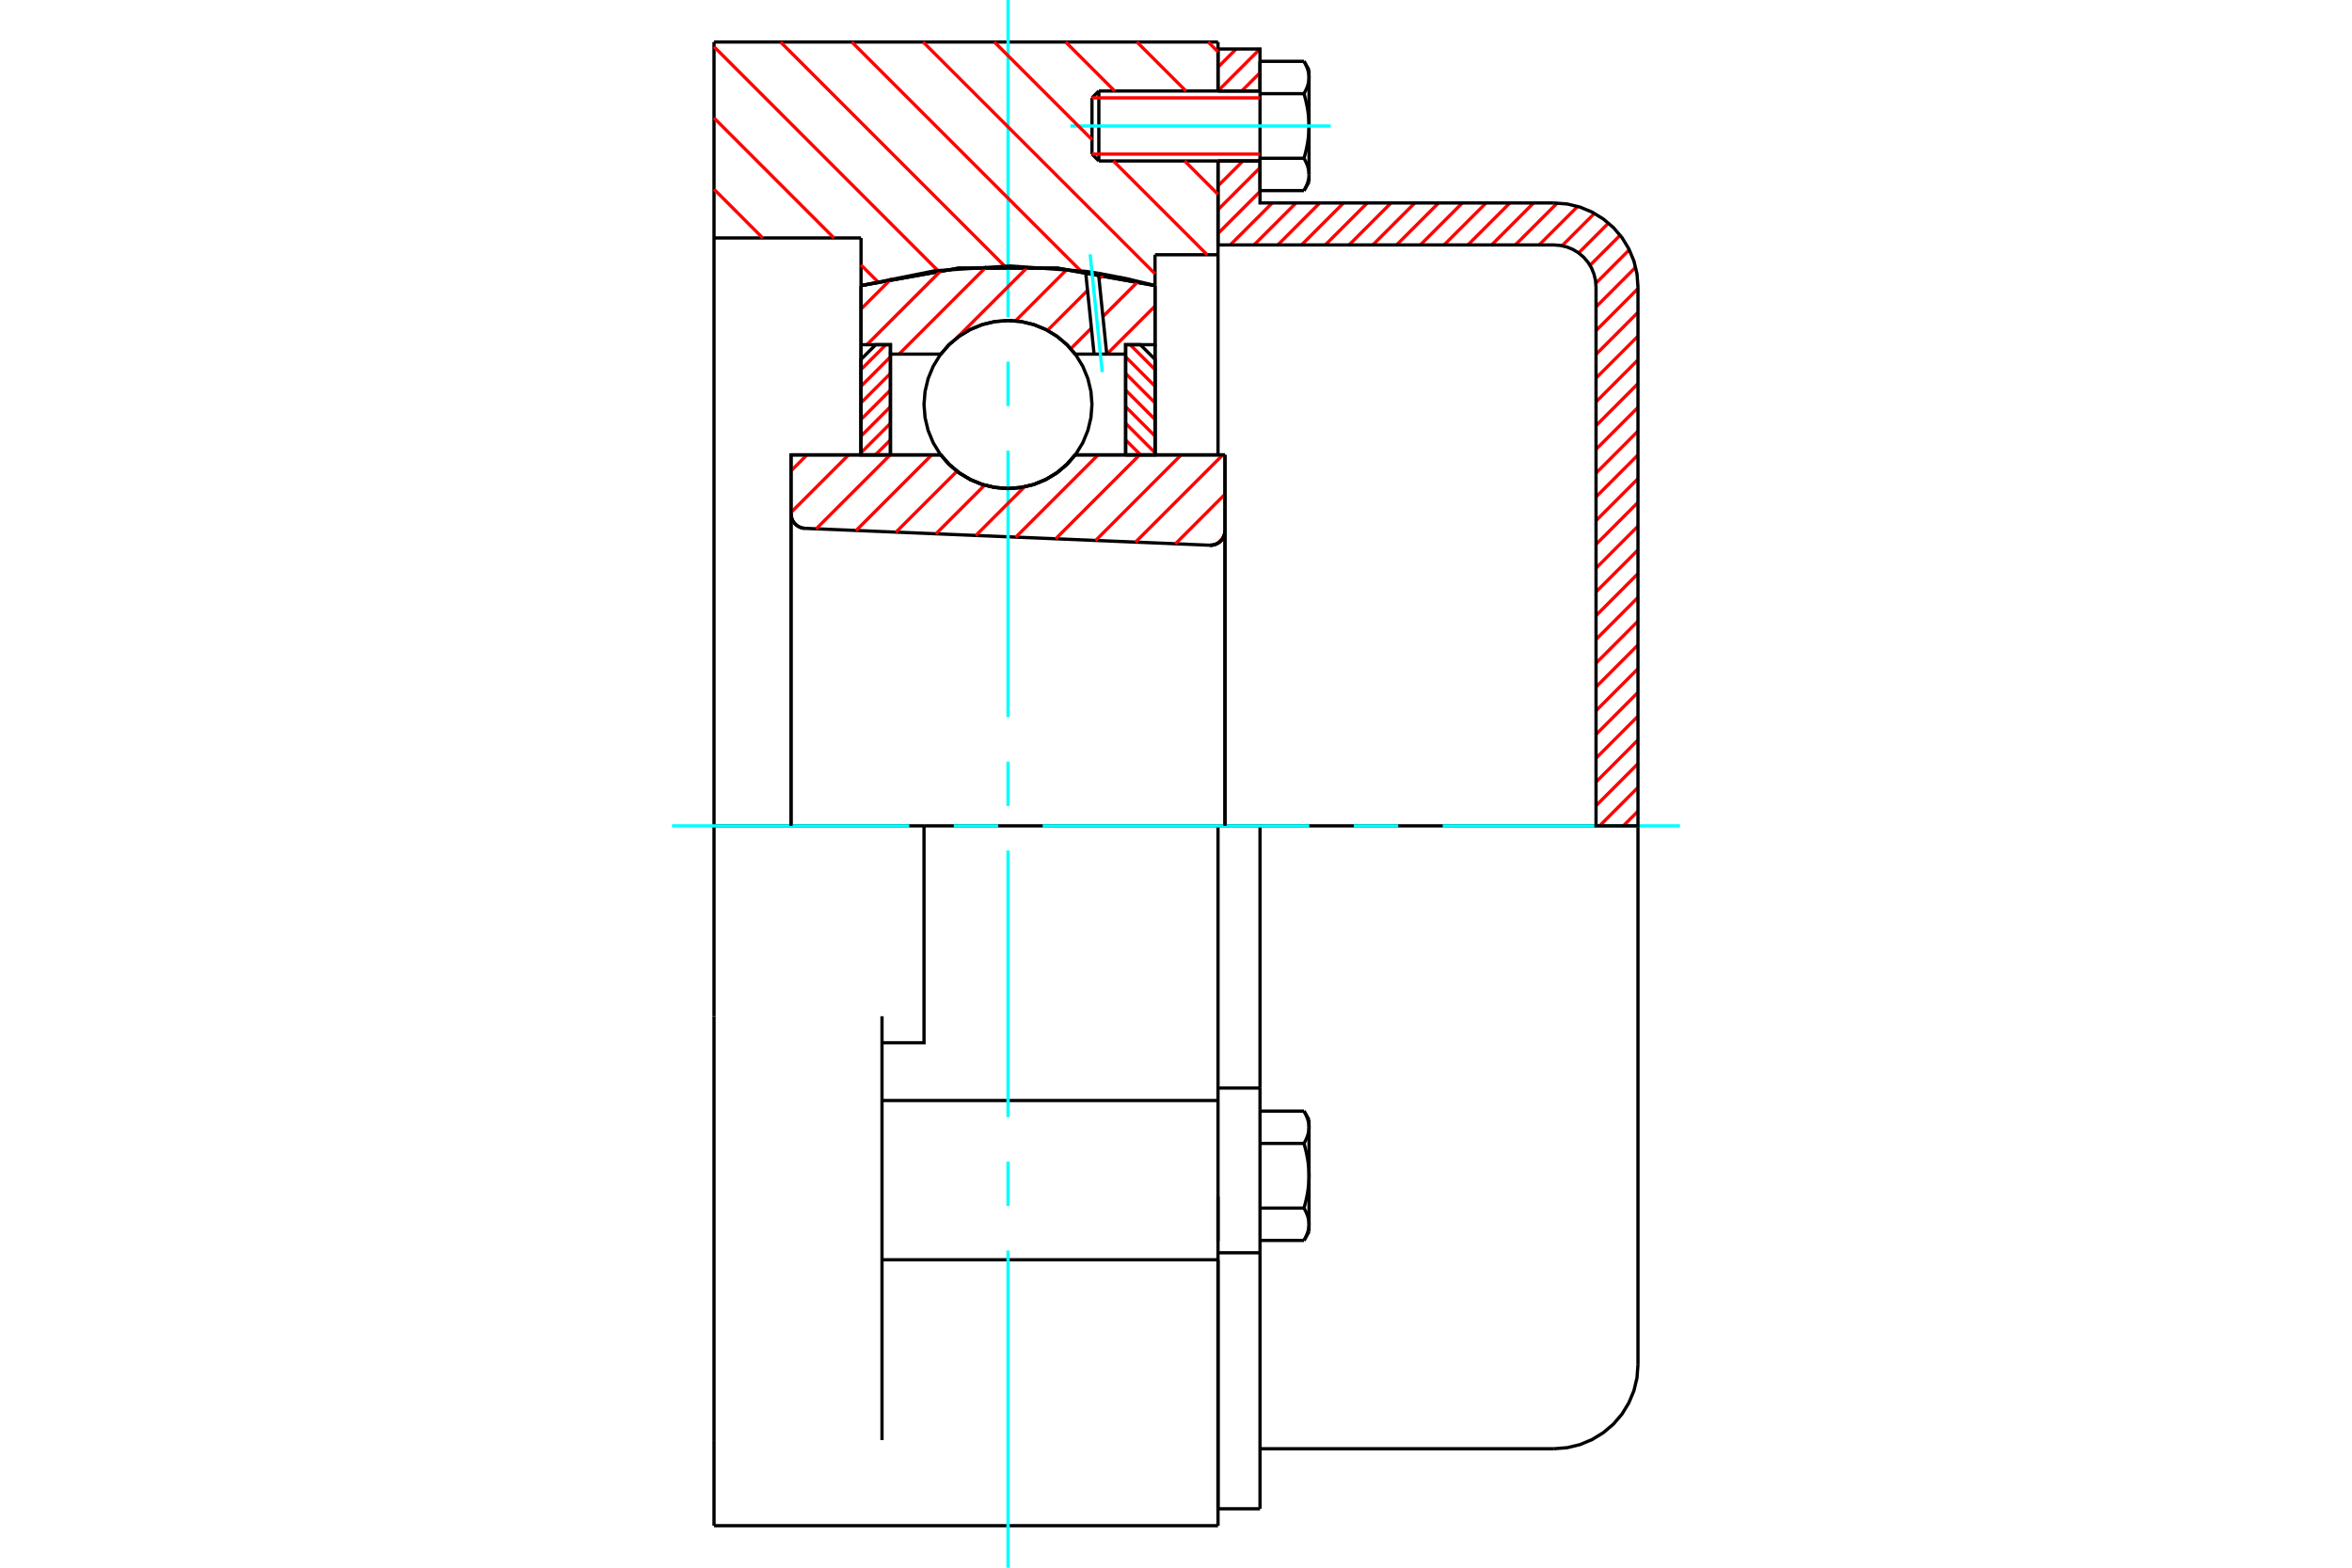 <?xml version="1.0" standalone="no"?>
<!DOCTYPE svg PUBLIC "-//W3C//DTD SVG 1.1//EN"
	"http://www.w3.org/Graphics/SVG/1.1/DTD/svg11.dtd">
<svg xmlns="http://www.w3.org/2000/svg" height="100%" width="100%" viewBox="0 0 36000 24000">
	<rect x="-1800" y="-1200" width="39600" height="26400" style="fill:#FFF"/>
	<g style="fill:none; fill-rule:evenodd" transform="matrix(1 0 0 1 0 0)">
		<g style="fill:none; stroke:#000; stroke-width:50; shape-rendering:geometricPrecision">
			<polyline points="18516,8347 18552,8346 18587,8339 18621,8326 18653,8308 18681,8285 18705,8258 18724,8227 18738,8194 18747,8159 18750,8123"/>
			<line x1="18750" y1="6964" x2="18750" y2="8123"/>
			<line x1="16457" y1="6964" x2="18750" y2="6964"/>
			<polyline points="14400,6964 14531,7113 14683,7241 14854,7343 15037,7418 15231,7463 15429,7479 15626,7463 15820,7418 16004,7343 16174,7241 16326,7113 16457,6964"/>
			<line x1="12107" y1="6964" x2="14400" y2="6964"/>
			<line x1="12107" y1="7865" x2="12107" y2="6964"/>
			<polyline points="12107,7865 12110,7899 12118,7932 12130,7964 12148,7994 12170,8020 12195,8043 12224,8062 12256,8076 12289,8085 12323,8089"/>
			<line x1="18516" y1="8347" x2="12323" y2="8089"/>
			<line x1="18750" y1="8123" x2="18750" y2="12643"/>
			<line x1="12107" y1="7865" x2="12107" y2="12643"/>
			<polyline points="18516,8347 18552,8346 18587,8339 18621,8326 18653,8308 18681,8285 18705,8258 18724,8227 18738,8194 18747,8159 18750,8123"/>
			<line x1="10929" y1="643" x2="18643" y2="643"/>
			<polyline points="18643,19286 18643,16887 18643,16848"/>
			<line x1="13500" y1="16848" x2="18643" y2="16848"/>
			<line x1="18643" y1="12643" x2="18643" y2="16848"/>
			<line x1="18643" y1="12643" x2="14143" y2="12643"/>
			<line x1="18643" y1="19286" x2="18643" y2="23357"/>
			<line x1="10929" y1="23357" x2="10929" y2="22047"/>
			<line x1="13500" y1="22047" x2="13500" y2="15558"/>
			<line x1="14143" y1="12643" x2="10929" y2="12643"/>
			<line x1="13179" y1="3643" x2="10929" y2="3643"/>
			<line x1="13179" y1="4372" x2="13179" y2="3643"/>
			<polyline points="17679,4372 16186,4105 14671,4105 13179,4372"/>
			<line x1="17679" y1="3900" x2="17679" y2="4372"/>
			<line x1="18643" y1="3900" x2="17679" y2="3900"/>
			<line x1="18643" y1="2464" x2="18643" y2="3900"/>
			<line x1="18643" y1="643" x2="18643" y2="1393"/>
			<line x1="10929" y1="3643" x2="10929" y2="643"/>
			<line x1="10929" y1="15558" x2="10929" y2="12643"/>
			<polyline points="13500,15964 14143,15964 14143,12643"/>
			<line x1="13179" y1="6964" x2="13179" y2="4372"/>
			<line x1="17679" y1="4372" x2="17679" y2="6964"/>
			<line x1="18643" y1="18321" x2="18643" y2="18996"/>
			<line x1="18643" y1="3900" x2="18643" y2="6964"/>
			<line x1="10929" y1="12643" x2="10929" y2="3643"/>
			<line x1="10929" y1="22047" x2="10929" y2="15558"/>
			<line x1="13500" y1="19286" x2="18643" y2="19286"/>
			<line x1="10929" y1="23357" x2="18643" y2="23357"/>
			<line x1="18643" y1="16657" x2="19286" y2="16657"/>
			<line x1="19286" y1="16919" x2="19286" y2="16657"/>
			<line x1="19286" y1="16979" x2="19286" y2="16919"/>
			<line x1="19286" y1="19179" x2="19286" y2="16979"/>
			<polyline points="19286,16657 19286,12643 18643,12643"/>
			<line x1="18643" y1="23098" x2="18643" y2="19286"/>
			<line x1="19286" y1="23098" x2="19286" y2="19179"/>
			<polyline points="20036,17258 20036,17251 20035,17244 20035,17237 20035,17231 20034,17224 20033,17217 20033,17210 20032,17203 20031,17197 20030,17190 20028,17183 20027,17176 20025,17169 20024,17163 20022,17156 20020,17149 20018,17142 20016,17135 20014,17128 20011,17121 20009,17114 20006,17107 20003,17100 20000,17093 19997,17085 19994,17078 19991,17071 19987,17064 19984,17056 19980,17049 19976,17041 19972,17034 19968,17026 19964,17018 19959,17010"/>
			<line x1="20036" y1="17143" x2="20036" y2="17258"/>
			<polyline points="20036,18000 20036,17986 20035,17973 20035,17959 20035,17946 20034,17932 20033,17919 20033,17905 20032,17892 20031,17878 20030,17864 20028,17851 20027,17837 20025,17824 20024,17810 20022,17796 20020,17782 20018,17769 20016,17755 20014,17741 20011,17727 20009,17713 20006,17699 20003,17684 20000,17670 19997,17656 19994,17641 19991,17626 19987,17612 19984,17597 19980,17582 19976,17567 19972,17552 19968,17536 19964,17521 19959,17505"/>
			<line x1="20036" y1="17258" x2="20036" y2="18000"/>
			<polyline points="19959,17505 19964,17497 19968,17490 19972,17482 19976,17474 19980,17467 19984,17459 19987,17452 19991,17444 19994,17437 19997,17430 20000,17423 20003,17416 20006,17408 20009,17401 20011,17394 20014,17387 20016,17380 20018,17373 20020,17367 20022,17360 20024,17353 20025,17346 20027,17339 20028,17332 20030,17325 20031,17319 20032,17312 20033,17305 20033,17298 20034,17292 20035,17285 20035,17278 20035,17271 20036,17264 20036,17258"/>
			<polyline points="20036,18742 20036,18736 20035,18729 20035,18722 20035,18715 20034,18708 20033,18702 20033,18695 20032,18688 20031,18681 20030,18675 20028,18668 20027,18661 20025,18654 20024,18647 20022,18640 20020,18633 20018,18627 20016,18620 20014,18613 20011,18606 20009,18599 20006,18592 20003,18584 20000,18577 19997,18570 19994,18563 19991,18556 19987,18548 19984,18541 19980,18533 19976,18526 19972,18518 19968,18510 19964,18503 19959,18495"/>
			<line x1="20036" y1="18000" x2="20036" y2="18742"/>
			<polyline points="19959,18495 19964,18479 19968,18464 19972,18448 19976,18433 19980,18418 19984,18403 19987,18388 19991,18374 19994,18359 19997,18344 20000,18330 20003,18316 20006,18301 20009,18287 20011,18273 20014,18259 20016,18245 20018,18231 20020,18218 20022,18204 20024,18190 20025,18176 20027,18163 20028,18149 20030,18136 20031,18122 20032,18108 20033,18095 20033,18081 20034,18068 20035,18054 20035,18041 20035,18027 20036,18014 20036,18000"/>
			<line x1="20036" y1="18742" x2="20036" y2="18857"/>
			<polyline points="19959,18990 19964,18982 19968,18974 19972,18966 19976,18959 19980,18951 19984,18944 19987,18936 19991,18929 19994,18922 19997,18915 20000,18907 20003,18900 20006,18893 20009,18886 20011,18879 20014,18872 20016,18865 20018,18858 20020,18851 20022,18844 20024,18837 20025,18831 20027,18824 20028,18817 20030,18810 20031,18803 20032,18797 20033,18790 20033,18783 20034,18776 20035,18769 20035,18763 20035,18756 20036,18749 20036,18742"/>
			<line x1="19286" y1="18990" x2="19959" y2="18990"/>
			<line x1="19286" y1="18495" x2="19959" y2="18495"/>
			<line x1="19286" y1="17505" x2="19959" y2="17505"/>
			<line x1="19286" y1="17010" x2="19959" y2="17010"/>
			<polyline points="25071,12643 23786,12643 19286,12643"/>
			<line x1="25071" y1="20893" x2="25071" y2="12643"/>
			<line x1="16714" y1="1498" x2="16714" y2="2359"/>
			<line x1="16819" y1="1393" x2="16819" y2="2464"/>
			<polyline points="20036,1186 20036,1179 20035,1173 20035,1166 20035,1159 20034,1152 20033,1146 20033,1139 20032,1132 20031,1125 20030,1118 20028,1112 20027,1105 20025,1098 20024,1091 20022,1084 20020,1077 20018,1071 20016,1064 20014,1057 20011,1050 20009,1043 20006,1036 20003,1028 20000,1021 19997,1014 19994,1007 19991,999 19987,992 19984,985 19980,977 19976,970 19972,962 19968,954 19964,947 19959,939"/>
			<line x1="20036" y1="1071" x2="20036" y2="1186"/>
			<polyline points="19959,2918 19964,2910 19968,2903 19972,2895 19976,2887 19980,2880 19984,2872 19987,2865 19991,2858 19994,2850 19997,2843 20000,2836 20003,2829 20006,2822 20009,2815 20011,2808 20014,2801 20016,2794 20018,2787 20020,2780 20022,2773 20024,2766 20025,2759 20027,2752 20028,2745 20030,2739 20031,2732 20032,2725 20033,2718 20033,2712 20034,2705 20035,2698 20035,2691 20035,2684 20036,2678 20036,2671 20036,2786"/>
			<polyline points="20036,1929 20036,1915 20035,1901 20035,1888 20035,1874 20034,1861 20033,1847 20033,1834 20032,1820 20031,1807 20030,1793 20028,1779 20027,1766 20025,1752 20024,1738 20022,1725 20020,1711 20018,1697 20016,1683 20014,1669 20011,1655 20009,1641 20006,1627 20003,1613 20000,1599 19997,1584 19994,1570 19991,1555 19987,1540 19984,1525 19980,1510 19976,1495 19972,1480 19968,1465 19964,1449 19959,1434"/>
			<line x1="20036" y1="1186" x2="20036" y2="1929"/>
			<polyline points="19959,1434 19964,1426 19968,1418 19972,1410 19976,1403 19980,1395 19984,1388 19987,1380 19991,1373 19994,1366 19997,1358 20000,1351 20003,1344 20006,1337 20009,1330 20011,1323 20014,1316 20016,1309 20018,1302 20020,1295 20022,1288 20024,1281 20025,1274 20027,1268 20028,1261 20030,1254 20031,1247 20032,1241 20033,1234 20033,1227 20034,1220 20035,1213 20035,1207 20035,1200 20036,1193 20036,1186"/>
			<polyline points="20036,2671 20036,2664 20035,2657 20035,2651 20035,2644 20034,2637 20033,2630 20033,2623 20032,2617 20031,2610 20030,2603 20028,2596 20027,2589 20025,2583 20024,2576 20022,2569 20020,2562 20018,2555 20016,2548 20014,2541 20011,2534 20009,2527 20006,2520 20003,2513 20000,2506 19997,2499 19994,2491 19991,2484 19987,2477 19984,2469 19980,2462 19976,2454 19972,2447 19968,2439 19964,2431 19959,2423"/>
			<line x1="20036" y1="1929" x2="20036" y2="2671"/>
			<polyline points="19959,2423 19964,2408 19968,2392 19972,2377 19976,2362 19980,2347 19984,2332 19987,2317 19991,2302 19994,2288 19997,2273 20000,2259 20003,2244 20006,2230 20009,2216 20011,2202 20014,2188 20016,2174 20018,2160 20020,2146 20022,2132 20024,2119 20025,2105 20027,2091 20028,2078 20030,2064 20031,2051 20032,2037 20033,2023 20033,2010 20034,1996 20035,1983 20035,1969 20035,1956 20036,1942 20036,1929"/>
			<line x1="19286" y1="1434" x2="19959" y2="1434"/>
			<polyline points="19286,1434 19286,2423 19959,2423"/>
			<line x1="19286" y1="939" x2="19959" y2="939"/>
			<line x1="19286" y1="939" x2="19286" y2="1434"/>
			<line x1="19286" y1="2918" x2="19959" y2="2918"/>
			<line x1="19286" y1="2423" x2="19286" y2="2918"/>
			<line x1="18643" y1="19179" x2="19286" y2="19179"/>
			<line x1="18643" y1="23098" x2="19286" y2="23098"/>
			<line x1="20036" y1="17143" x2="19959" y2="17010"/>
			<line x1="19959" y1="18990" x2="20036" y2="18857"/>
			<polyline points="23786,22179 23987,22163 24183,22116 24369,22038 24541,21933 24695,21802 24826,21649 24931,21477 25009,21290 25056,21094 25071,20893"/>
			<line x1="19286" y1="22179" x2="23786" y2="22179"/>
			<line x1="16819" y1="1393" x2="16714" y2="1498"/>
			<line x1="16714" y1="2359" x2="16819" y2="2464"/>
			<line x1="19286" y1="1393" x2="16819" y2="1393"/>
			<line x1="16819" y1="2464" x2="19286" y2="2464"/>
			<line x1="20036" y1="1071" x2="19959" y2="939"/>
			<line x1="19959" y1="2918" x2="20036" y2="2786"/>
		</g>
		<g style="fill:none; stroke:#0FF; stroke-width:50; shape-rendering:geometricPrecision">
			<line x1="15429" y1="24000" x2="15429" y2="19144"/>
			<line x1="15429" y1="18463" x2="15429" y2="17783"/>
			<line x1="15429" y1="17103" x2="15429" y2="13021"/>
			<line x1="15429" y1="12340" x2="15429" y2="11660"/>
			<line x1="15429" y1="10979" x2="15429" y2="6897"/>
			<line x1="15429" y1="6217" x2="15429" y2="5537"/>
			<line x1="15429" y1="4856" x2="15429" y2="0"/>
			<line x1="10286" y1="12643" x2="13918" y2="12643"/>
			<line x1="14598" y1="12643" x2="15279" y2="12643"/>
			<line x1="15959" y1="12643" x2="20041" y2="12643"/>
			<line x1="20721" y1="12643" x2="21402" y2="12643"/>
			<line x1="22082" y1="12643" x2="25714" y2="12643"/>
			<line x1="16382" y1="1929" x2="20368" y2="1929"/>
		</g>
		<g style="fill:none; stroke:#F00; stroke-width:50; shape-rendering:geometricPrecision">
			<line x1="25071" y1="12419" x2="24847" y2="12643"/>
			<line x1="25071" y1="12055" x2="24484" y2="12643"/>
			<line x1="25071" y1="11691" x2="24429" y2="12334"/>
			<line x1="25071" y1="11328" x2="24429" y2="11971"/>
			<line x1="25071" y1="10964" x2="24429" y2="11607"/>
			<line x1="25071" y1="10600" x2="24429" y2="11243"/>
			<line x1="25071" y1="10237" x2="24429" y2="10880"/>
			<line x1="25071" y1="9873" x2="24429" y2="10516"/>
			<line x1="25071" y1="9509" x2="24429" y2="10152"/>
			<line x1="25071" y1="9146" x2="24429" y2="9789"/>
			<line x1="25071" y1="8782" x2="24429" y2="9425"/>
			<line x1="25071" y1="8419" x2="24429" y2="9061"/>
			<line x1="25071" y1="8055" x2="24429" y2="8698"/>
			<line x1="25071" y1="7691" x2="24429" y2="8334"/>
			<line x1="25071" y1="7328" x2="24429" y2="7970"/>
			<line x1="25071" y1="6964" x2="24429" y2="7607"/>
			<line x1="25071" y1="6600" x2="24429" y2="7243"/>
			<line x1="25071" y1="6237" x2="24429" y2="6879"/>
			<line x1="25071" y1="5873" x2="24429" y2="6516"/>
			<line x1="25071" y1="5509" x2="24429" y2="6152"/>
			<line x1="25071" y1="5146" x2="24429" y2="5788"/>
			<line x1="25071" y1="4782" x2="24429" y2="5425"/>
			<line x1="25071" y1="4418" x2="24429" y2="5061"/>
			<line x1="25035" y1="4091" x2="24429" y2="4698"/>
			<line x1="24938" y1="3824" x2="24426" y2="4337"/>
			<line x1="24798" y1="3601" x2="24337" y2="4062"/>
			<line x1="24620" y1="3415" x2="24163" y2="3872"/>
			<line x1="24405" y1="3266" x2="23909" y2="3762"/>
			<line x1="24148" y1="3160" x2="23558" y2="3750"/>
			<line x1="23835" y1="3109" x2="23194" y2="3750"/>
			<line x1="23473" y1="3107" x2="22831" y2="3750"/>
			<line x1="23110" y1="3107" x2="22467" y2="3750"/>
			<line x1="22746" y1="3107" x2="22103" y2="3750"/>
			<line x1="22382" y1="3107" x2="21740" y2="3750"/>
			<line x1="22019" y1="3107" x2="21376" y2="3750"/>
			<line x1="21655" y1="3107" x2="21012" y2="3750"/>
			<line x1="21291" y1="3107" x2="20649" y2="3750"/>
			<line x1="20928" y1="3107" x2="20285" y2="3750"/>
			<line x1="20564" y1="3107" x2="19921" y2="3750"/>
			<line x1="20200" y1="3107" x2="19558" y2="3750"/>
			<line x1="19837" y1="3107" x2="19194" y2="3750"/>
			<line x1="19473" y1="3107" x2="18830" y2="3750"/>
			<line x1="19286" y1="2931" x2="18643" y2="3574"/>
			<line x1="19286" y1="2567" x2="18643" y2="3210"/>
			<line x1="19025" y1="2464" x2="18643" y2="2846"/>
			<line x1="18661" y1="2464" x2="18643" y2="2483"/>
			<line x1="19286" y1="1113" x2="19006" y2="1393"/>
			<line x1="19285" y1="750" x2="18643" y2="1392"/>
			<line x1="18921" y1="750" x2="18643" y2="1028"/>
		</g>
		<g style="fill:none; stroke:#000; stroke-width:50; shape-rendering:geometricPrecision">
			<line x1="18643" y1="3750" x2="18643" y2="2464"/>
			<line x1="18643" y1="1393" x2="19286" y2="1393"/>
			<line x1="19286" y1="2464" x2="18643" y2="2464"/>
			<polyline points="18643,1393 18643,750 19286,750 19286,1393"/>
			<polyline points="19286,2464 19286,3107 23786,3107"/>
			<polyline points="25071,4393 25056,4192 25009,3996 24931,3809 24826,3637 24695,3484 24541,3353 24369,3247 24183,3170 23987,3123 23786,3107"/>
			<polyline points="25071,4393 25071,12643 24429,12643 24429,4393 24421,4292 24397,4194 24359,4101 24306,4015 24240,3938 24164,3873 24078,3820 23984,3781 23886,3758 23786,3750 18643,3750"/>
		</g>
		<g style="fill:none; stroke:#F00; stroke-width:50; shape-rendering:geometricPrecision">
			<line x1="18493" y1="643" x2="18643" y2="793"/>
			<line x1="17402" y1="643" x2="18152" y2="1393"/>
			<line x1="16311" y1="643" x2="17061" y2="1393"/>
			<line x1="18132" y1="2464" x2="18643" y2="2975"/>
			<line x1="15220" y1="643" x2="16714" y2="2137"/>
			<line x1="17041" y1="2464" x2="18477" y2="3900"/>
			<line x1="14129" y1="643" x2="17679" y2="4192"/>
			<line x1="13038" y1="643" x2="16541" y2="4146"/>
			<line x1="11947" y1="643" x2="15379" y2="4075"/>
			<line x1="10929" y1="715" x2="14355" y2="4142"/>
			<line x1="10929" y1="1806" x2="12765" y2="3643"/>
			<line x1="13179" y1="4056" x2="13430" y2="4308"/>
			<line x1="10929" y1="2897" x2="11674" y2="3643"/>
		</g>
		<g style="fill:none; stroke:#000; stroke-width:50; shape-rendering:geometricPrecision">
			<polyline points="17679,4372 16186,4105 14671,4105 13179,4372"/>
		</g>
		<g style="fill:none; stroke:#F00; stroke-width:50; shape-rendering:geometricPrecision">
			<line x1="13560" y1="5277" x2="13179" y2="5658"/>
			<line x1="13629" y1="5463" x2="13179" y2="5913"/>
			<line x1="13629" y1="5717" x2="13179" y2="6167"/>
			<line x1="13629" y1="5972" x2="13179" y2="6422"/>
			<line x1="13629" y1="6226" x2="13179" y2="6676"/>
			<line x1="13629" y1="6481" x2="13179" y2="6931"/>
			<line x1="13629" y1="6735" x2="13400" y2="6964"/>
		</g>
		<g style="fill:none; stroke:#000; stroke-width:50; shape-rendering:geometricPrecision">
			<polyline points="13629,6964 13629,5277 13404,5277 13179,5502 13179,6964 13629,6964"/>
		</g>
		<g style="fill:none; stroke:#F00; stroke-width:50; shape-rendering:geometricPrecision">
			<line x1="17298" y1="5277" x2="17679" y2="5658"/>
			<line x1="17229" y1="5463" x2="17679" y2="5913"/>
			<line x1="17229" y1="5717" x2="17679" y2="6167"/>
			<line x1="17229" y1="5972" x2="17679" y2="6422"/>
			<line x1="17229" y1="6226" x2="17679" y2="6676"/>
			<line x1="17229" y1="6481" x2="17679" y2="6931"/>
			<line x1="17229" y1="6735" x2="17458" y2="6964"/>
		</g>
		<g style="fill:none; stroke:#000; stroke-width:50; shape-rendering:geometricPrecision">
			<polyline points="17229,6964 17229,5277 17454,5277 17679,5502 17679,6964 17229,6964"/>
			<polyline points="16714,6193 16698,5992 16651,5796 16574,5609 16469,5437 16338,5284 16184,5153 16012,5047 15826,4970 15630,4923 15429,4907 15227,4923 15031,4970 14845,5047 14673,5153 14519,5284 14388,5437 14283,5609 14206,5796 14159,5992 14143,6193 14159,6394 14206,6590 14283,6777 14388,6949 14519,7102 14673,7233 14845,7338 15031,7416 15227,7463 15429,7479 15630,7463 15826,7416 16012,7338 16184,7233 16338,7102 16469,6949 16574,6777 16651,6590 16698,6394 16714,6193"/>
		</g>
		<g style="fill:none; stroke:#F00; stroke-width:50; shape-rendering:geometricPrecision">
			<line x1="17679" y1="4686" x2="16943" y2="5421"/>
			<line x1="17418" y1="4310" x2="16881" y2="4847"/>
			<line x1="16705" y1="5023" x2="16389" y2="5339"/>
			<line x1="16893" y1="4199" x2="16822" y2="4270"/>
			<line x1="16646" y1="4446" x2="16033" y2="5058"/>
			<line x1="16332" y1="4123" x2="15543" y2="4913"/>
			<line x1="15738" y1="4081" x2="14644" y2="5174"/>
			<line x1="14409" y1="5410" x2="14397" y2="5421"/>
			<line x1="15102" y1="4080" x2="13761" y2="5421"/>
			<line x1="14413" y1="4133" x2="13269" y2="5277"/>
			<line x1="13647" y1="4263" x2="13179" y2="4731"/>
		</g>
		<g style="fill:none; stroke:#000; stroke-width:50; shape-rendering:geometricPrecision">
			<polyline points="13179,6964 13179,5277 13179,4372"/>
			<polyline points="16616,4154 15464,4072 14311,4145 13179,4372"/>
			<polyline points="16813,4184 16714,4168 16616,4154"/>
			<polyline points="17679,4372 17248,4267 16813,4184"/>
			<polyline points="17679,4372 17679,5277 17229,5277 17229,5421 17229,6964"/>
			<polyline points="17229,5421 16940,5421 16746,5421 16457,5421 16326,5272 16174,5145 16004,5043 15820,4968 15626,4922 15429,4907 15231,4922 15037,4968 14854,5043 14683,5145 14531,5272 14400,5421 13629,5421 13629,6964"/>
			<polyline points="13629,5421 13629,5277 13179,5277"/>
			<line x1="17679" y1="5277" x2="17679" y2="6964"/>
		</g>
		<g style="fill:none; stroke:#0FF; stroke-width:50; shape-rendering:geometricPrecision">
			<line x1="16871" y1="5697" x2="16686" y2="3893"/>
		</g>
		<g style="fill:none; stroke:#000; stroke-width:50; shape-rendering:geometricPrecision">
			<line x1="16746" y1="5421" x2="16616" y2="4154"/>
			<line x1="16940" y1="5421" x2="16813" y2="4184"/>
		</g>
		<g style="fill:none; stroke:#F00; stroke-width:50; shape-rendering:geometricPrecision">
			<line x1="18722" y1="8231" x2="18633" y2="8320"/>
			<line x1="18750" y1="7566" x2="17991" y2="8326"/>
			<line x1="18716" y1="6964" x2="17380" y2="8300"/>
			<line x1="18079" y1="6964" x2="16769" y2="8275"/>
			<line x1="17443" y1="6964" x2="16158" y2="8249"/>
			<line x1="16807" y1="6964" x2="15547" y2="8224"/>
			<line x1="15681" y1="7453" x2="14936" y2="8198"/>
			<line x1="15071" y1="7427" x2="14325" y2="8173"/>
			<line x1="14648" y1="7214" x2="13714" y2="8147"/>
			<line x1="14261" y1="6964" x2="13103" y2="8122"/>
			<line x1="13625" y1="6964" x2="12492" y2="8096"/>
			<line x1="12988" y1="6964" x2="12107" y2="7845"/>
			<line x1="12352" y1="6964" x2="12107" y2="7209"/>
		</g>
		<g style="fill:none; stroke:#000; stroke-width:50; shape-rendering:geometricPrecision">
			<polyline points="12107,7865 12110,7899 12118,7932 12130,7964 12148,7994 12170,8020 12195,8043 12224,8062 12256,8076 12289,8085 12323,8089"/>
			<polyline points="18516,8347 18552,8346 18587,8339 18621,8326 18653,8308 18681,8285 18705,8258 18724,8227 18738,8194 18747,8159 18750,8123"/>
			<polyline points="18750,6964 18300,6964 16457,6964"/>
			<polyline points="14400,6964 14531,7113 14683,7241 14854,7343 15037,7418 15231,7463 15429,7479 15626,7463 15820,7418 16004,7343 16174,7241 16326,7113 16457,6964"/>
			<polyline points="14400,6964 12557,6964 12107,6964 12107,12643"/>
			<line x1="18750" y1="12643" x2="18750" y2="6964"/>
		</g>
		<g style="fill:none; stroke:#F00; stroke-width:50; shape-rendering:geometricPrecision">
			<line x1="19286" y1="1498" x2="16714" y2="1498"/>
			<line x1="16714" y1="2359" x2="19286" y2="2359"/>
		</g>
	</g>
</svg>
